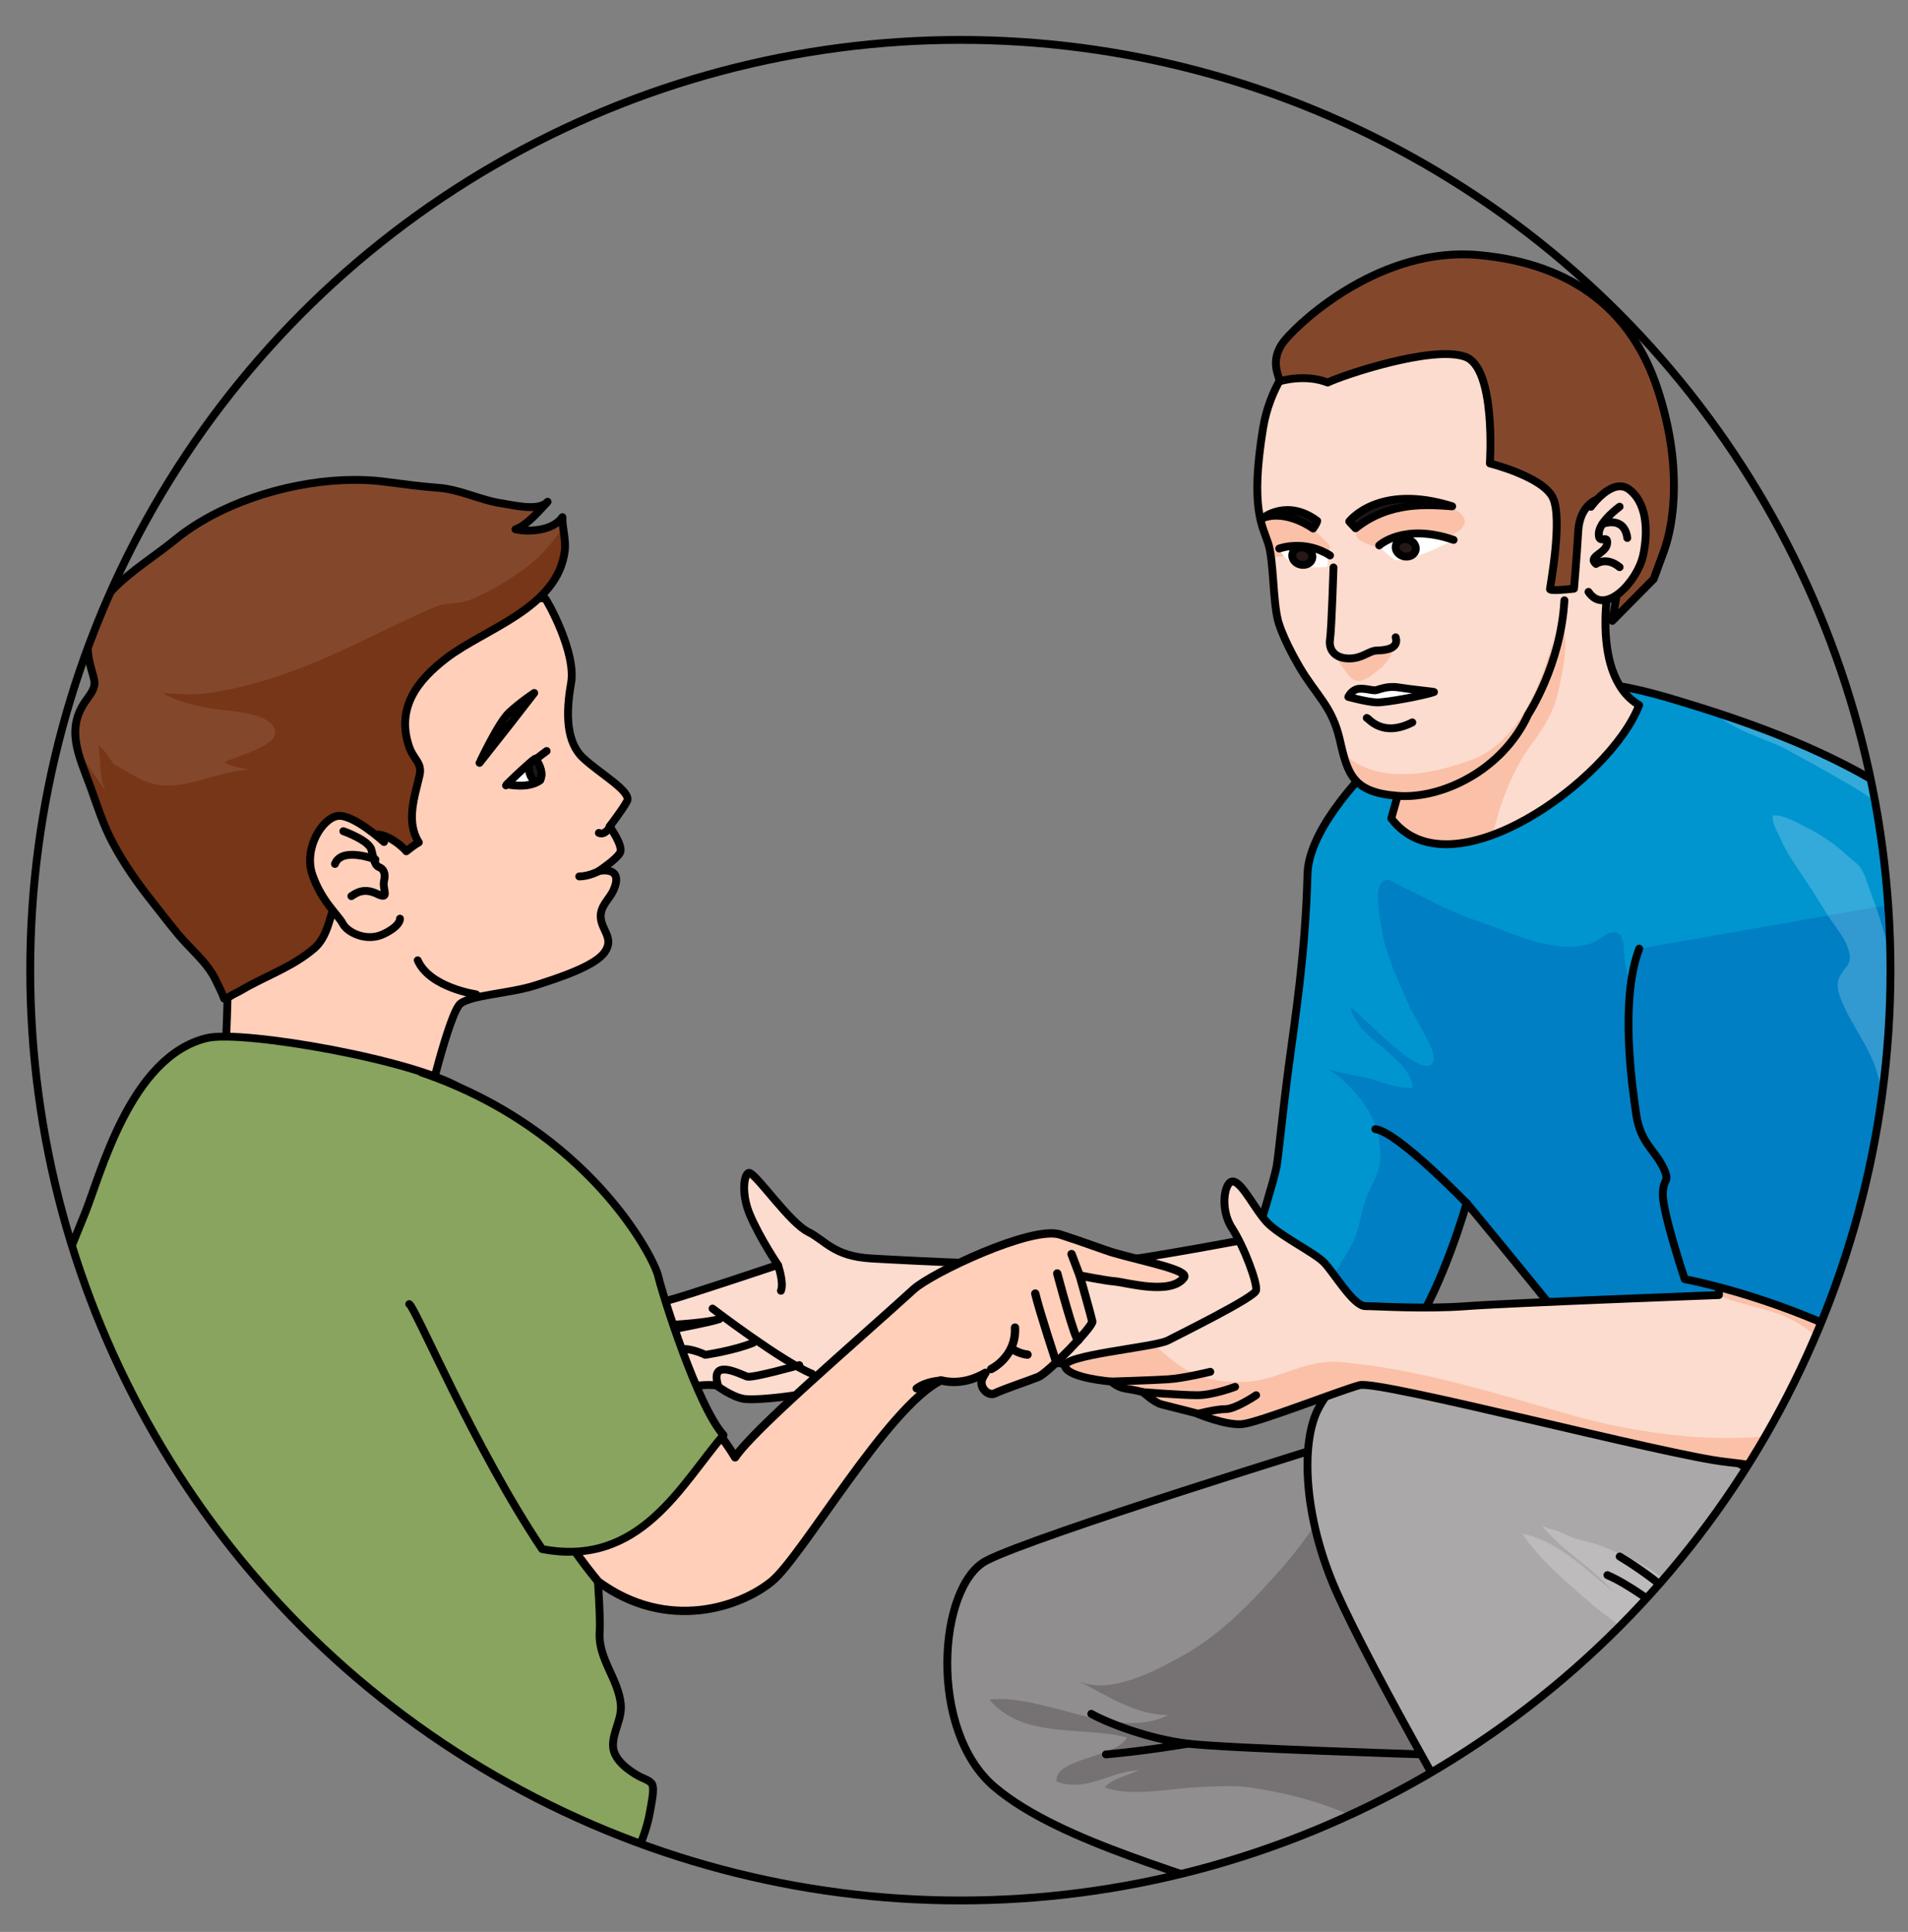 <?xml version="1.0" encoding="utf-8"?>
<!-- Generator: Adobe Illustrator 24.2.1, SVG Export Plug-In . SVG Version: 6.00 Build 0)  -->
<svg version="1.1" id="Layer_1" xmlns="http://www.w3.org/2000/svg" xmlns:xlink="http://www.w3.org/1999/xlink" x="0px" y="0px"
	 width="243px" height="246px" viewBox="0 0 243 246" enable-background="new 0 0 243 246" xml:space="preserve">
<rect x="0" y="0" width="243" height="246" fill="#808080" stroke="none"/>
<g>
	<g>
		<defs>
			<circle id="SVGID_1_" cx="122.31" cy="123.54" r="118.46"/>
		</defs>
		<clipPath id="SVGID_2_">
			<use xlink:href="#SVGID_1_"  overflow="visible"/>
		</clipPath>
		<g clip-path="url(#SVGID_2_)">
			<path fill="#FFCFBA" stroke="#000000" stroke-linecap="round" stroke-linejoin="round" stroke-miterlimit="10" d="M69.43,76.21
				c0.22,0.19,4,6.87,3.3,10.79c-0.7,3.93-0.6,7.53,1.55,9.53c2.15,2.01,6.25,4.29,5.57,5.51c-0.68,1.23-2.22,3.2-2.22,3.2
				s1.82,2.5,1.33,3.36c-0.5,0.87-2.69,2.31-2.69,2.31s3.24-0.72,1.88,2.4c-0.55,1.26-1.8,2.06-1.63,3.64
				c0.18,1.59,1.73,2.59,0.46,4.34c-1.27,1.75-5.86,3.25-8.92,4.22c-3.05,0.97-7.94,1.19-9.39,2.26
				c-1.45,1.07-4.47,13.96-4.47,13.96l-25.62-4.61c0,0,1.35-23.85-0.45-26.84c-1.8-3-6.15-10.81-5.99-13.67
				c0.15-2.85,1.86-9.28,3.78-11.63c1.92-2.35,11.2-11.65,12.12-11.37C38.97,73.92,69.43,76.21,69.43,76.21z"/>
			<path fill="#FFCFBA" stroke="#000000" stroke-linecap="round" stroke-linejoin="round" stroke-miterlimit="10" d="M76.28,110.92
				c0,0-1.25,0.68-2.51,0.68"/>
			<path fill="#83482C" d="M26.93,65.67c6.64-3.55,15.26-5.23,22.14-4.32c2.31,0.3,4.52,0.6,6.8,0.77c2.76,0.21,5.37,1.6,8.12,1.99
				c1.36,0.2,4.64,1.05,5.75-0.22c-0.98,1.05-2.56,2.97-4.09,3.51c1.84,0.4,4.8,0.15,5.98-1.55c-0.03,1.43,0.47,2.82,0.3,4.27
				c-0.88,7.31-10.14,9.91-15.06,13.67c-3.72,2.84-6.45,6.36-4.76,11.3c0.56,1.64,1.7,2.04,1.32,3.66
				c-0.66,2.81-1.74,5.91-0.09,8.52c-0.57,0.3-1.12,0.77-1.6,1.13c0.07-0.05-3.19-3.42-5.18-1.61c-1.81,1.64-1.12,4.62-2.77,6.45
				c-1.96,2.18-1.48,5.56-3.82,7.56c-2.43,2.07-5.37,3.2-8.16,4.68c-0.63,0.33-1.21,0.72-1.87,1.02c-0.41,0.19-0.97,0.63-1.39,0.67
				c-0.28-0.8-0.73-1.63-1.09-2.4c-0.87-1.81-2.38-3.19-3.73-4.63c-1.47-1.57-2.75-3.32-4.09-5c-2-2.5-3.86-5.12-5.35-7.96
				c-1.18-2.25-1.92-4.63-2.78-7.01c-1.44-3.94-3.27-7.37-0.43-11.15c1.52-2.03,0.9-2.18,0.35-4.61
				c-1.83-7.93,5.92-11.63,10.89-15.7C23.69,67.58,25.25,66.57,26.93,65.67z"/>
			<path fill="#773617" d="M66.48,72.65c-2.06,1.44-4.26,2.8-6.61,3.72c-0.99,0.39-1.78,0.41-2.8,0.5c-1.18,0.1-2.22,0.65-3.29,1.13
				c-4.95,2.21-9.73,4.78-14.77,6.78c-4.02,1.59-8.05,2.81-12.32,3.45c-2.06,0.31-3.96,0.15-6,0.01c1.67,1.03,4,1.56,5.91,1.95
				c1.8,0.37,8.11,0.3,8.44,3.03c0.22,1.82-5.21,3.17-6.43,3.81c0.64,0.64,2.36,0.78,3.3,0.98c-3.73,0.05-7.17,2.17-10.99,2
				c-2.71-0.12-4.24-1.62-6.46-2.7c-0.56-0.94-1.22-1.95-1.96-2.41c0.44,2.06,0,4.67,1.34,6.52c-1.09-1.91-2.58-3.72-3.85-5.63
				c0.38,1.42,0.99,2.86,1.55,4.39c0.87,2.38,1.6,4.76,2.78,7.01c1.49,2.84,3.35,5.46,5.35,7.96c1.34,1.68,2.62,3.43,4.09,5
				c1.35,1.44,2.87,2.82,3.73,4.63c0.36,0.76,0.81,1.6,1.09,2.4c0.42-0.04,0.97-0.49,1.39-0.67c0.65-0.3,1.24-0.68,1.87-1.02
				c2.78-1.48,5.73-2.61,8.16-4.68c2.34-2,1.86-5.38,3.82-7.56c1.65-1.84,0.95-4.81,2.77-6.45c2-1.81,5.25,1.56,5.18,1.61
				c0.48-0.37,1.02-0.83,1.6-1.13c-1.64-2.61-0.56-5.71,0.09-8.52c0.38-1.62-0.76-2.02-1.32-3.66c-1.69-4.95,1.04-8.46,4.76-11.3
				c4.92-3.76,14.18-6.36,15.06-13.67c0.12-1.02-0.09-2.01-0.21-3.01C70.29,69.23,68.59,71.18,66.48,72.65z M14.7,97.74
				c0.16,0.26,0.32,0.52,0.45,0.79C15.01,98.29,14.86,98.02,14.7,97.74z"/>
			<path fill="none" stroke="#000000" stroke-linecap="round" stroke-linejoin="round" stroke-miterlimit="10" d="M26.93,65.67
				c6.64-3.55,15.26-5.23,22.14-4.32c2.31,0.3,4.52,0.6,6.8,0.77c2.76,0.21,5.37,1.6,8.12,1.99c1.36,0.2,4.64,1.05,5.75-0.22
				c-0.98,1.05-2.56,2.97-4.09,3.51c1.84,0.4,4.8,0.15,5.98-1.55c-0.03,1.43,0.47,2.82,0.3,4.27c-0.88,7.31-10.14,9.91-15.06,13.67
				c-3.72,2.84-6.45,6.36-4.76,11.3c0.56,1.64,1.7,2.04,1.32,3.66c-0.66,2.81-1.74,5.91-0.09,8.52c-0.57,0.3-1.12,0.77-1.6,1.13
				c0.07-0.05-3.19-3.42-5.18-1.61c-1.81,1.64-1.12,4.62-2.77,6.45c-1.96,2.18-1.48,5.56-3.82,7.56c-2.43,2.07-5.37,3.2-8.16,4.68
				c-0.63,0.33-1.21,0.72-1.87,1.02c-0.41,0.19-0.97,0.63-1.39,0.67c-0.28-0.8-0.73-1.63-1.09-2.4c-0.87-1.81-2.38-3.19-3.73-4.63
				c-1.47-1.57-2.75-3.32-4.09-5c-2-2.5-3.86-5.12-5.35-7.96c-1.18-2.25-1.92-4.63-2.78-7.01c-1.44-3.94-3.27-7.37-0.43-11.15
				c1.52-2.03,0.9-2.18,0.35-4.61c-1.83-7.93,5.92-11.63,10.89-15.7C23.69,67.58,25.25,66.57,26.93,65.67z"/>
			<path fill="#60483B" stroke="#000000" stroke-linecap="round" stroke-linejoin="round" stroke-miterlimit="10" d="M61.07,97.14
				c-0.01,0.06,2.38-5.11,3.79-6.42c1.41-1.31,3.18-2.48,3.18-2.48s-2.23,2.89-2.9,3.74C64.48,92.82,61.07,97.14,61.07,97.14z"/>
			<path fill="#FFCFBA" stroke="#000000" stroke-linecap="round" stroke-linejoin="round" stroke-miterlimit="10" d="M64.44,100.01
				c0.04-0.12,3.56-3.25,5.18-4.38"/>
			<path fill="#FFFFFF" stroke="#000000" stroke-linecap="round" stroke-linejoin="round" stroke-miterlimit="10" d="M68.18,96.6
				c0,0,1.17,1.48,0.63,2.75c-1.52,1.15-4.25,0.52-4.25,0.52S66.84,97.58,68.18,96.6z"/>
			<path fill="#181818" stroke="#000000" stroke-linecap="round" stroke-linejoin="round" stroke-miterlimit="10" d="M68.02,96.72
				c-0.19,0.14-0.39,0.31-0.6,0.49c-0.09,0.29-0.1,0.67-0.01,1.07c0.17,0.78,0.64,1.33,1.05,1.24c0.3-0.07,0.48-0.45,0.5-0.95
				c-0.01-0.62-0.29-1.21-0.51-1.58C68.31,96.85,68.17,96.75,68.02,96.72z"/>
			<path fill="#FFCFBA" stroke="#000000" stroke-linecap="round" stroke-linejoin="round" stroke-miterlimit="10" d="M48.91,107.22
				c0,0-3.99-3.64-5.94-3.31c-1.95,0.32-4.36,4.16-3.16,7.55c1.2,3.39,3.29,5.07,3.84,6.15c0.54,1.08,2.99,2.39,5.21,1.32
				c2.21-1.06,2.08-1.95,2.08-1.95"/>
			<path fill="#FFCFBA" stroke="#000000" stroke-linecap="round" stroke-linejoin="round" stroke-miterlimit="10" d="M43.73,105.84
				c0,0,3.27,1.15,3.57,2.37c0.3,1.21,0.44,2,0.96,2.2c0.52,0.2,0.9,0.7,0.65,1.77c-0.24,1.07,0.8,2.45-0.87,1.65
				c-1.67-0.81-2.62-0.16-3.29,0.28"/>
			<path fill="#FFCFBA" stroke="#000000" stroke-linecap="round" stroke-linejoin="round" stroke-miterlimit="10" d="M47.81,109.44
				c0,0-4.3-1.66-5.15,0.57"/>
			<path fill="#FFCFBA" stroke="#000000" stroke-linecap="round" stroke-linejoin="round" stroke-miterlimit="10" d="M60.65,126.62
				c0,0-5.92-0.84-7.45-4.34"/>
			<path fill="#FFCFBA" stroke="#000000" stroke-linecap="round" stroke-linejoin="round" stroke-miterlimit="10" d="M77.83,105.06
				c0,0-0.67,1.39-1.56,1"/>
		</g>
		
			<path clip-path="url(#SVGID_2_)" fill="#88A45E" stroke="#000000" stroke-linecap="round" stroke-linejoin="round" stroke-miterlimit="10" d="
			M74.19,180.08c0,0,2.49,23.1,2.18,27.76c-0.22,3.33,2.36,5.92,2.69,9.13c0.2,1.94-1.09,3.61-0.98,5.45
			c0.1,1.66,1.96,3.04,3.38,3.8c0.42,0.22,1.38,0.52,1.6,0.99c0.32,0.69-0.14,2.63-0.25,3.32c-0.57,3.53-2.52,7.47-4.64,10.37
			c-0.81,1.12-1.75,2.63-2.83,3.53c-1.45,1.21-3.95,1.97-5.72,2.73c-5.01,2.15-10.27,3.79-15.68,4.91
			c-19.18,3.94-40.81-5.37-47.05-12.66c-1.27-7.06,0.43-6.77-0.41-12.05c-0.83-5.28-2.82-3.91-2.63-6.44
			c0.19-2.53,1.27-2.99,1.97-4.15c0.7-1.16,1.14-9.43,0.77-11.63c-0.37-2.2-1.76-28.75-2.02-31.58c-0.26-2.82,2.54-9.96,6.21-18.96
			c2.04-5,5.79-20.09,15.58-22.42c4.56-1.09,27.45,2.93,32.74,6.69c5.3,3.76,10.41,8.27,10.41,8.27L74.19,180.08z"/>
		<g clip-path="url(#SVGID_2_)">
			<path fill="#EFEFEF" d="M207.19,294.43l-6.78-1.05l-9.91-0.97l-0.9,3.06c0,0,2.39,1.98,8.05,3.82
				c5.66,1.84,14.31,1.81,23.92,1.22c9.61-0.6,32.77-4.51,32.77-4.51v-2.99L207.19,294.43z"/>
			<path fill="none" stroke="#000000" stroke-linecap="round" stroke-linejoin="round" stroke-miterlimit="10" d="M207.19,294.43
				l-6.78-1.05l-9.91-0.97l-0.9,3.06c0,0,2.39,1.98,8.05,3.82c5.66,1.84,14.31,1.81,23.92,1.22c9.61-0.6,32.77-4.51,32.77-4.51
				v-2.99L207.19,294.43z"/>
			<path fill="#EFEFEF" d="M240.92,259.57c-1.19,1.25-16.2,14.03-16.2,14.03l-28.2,13.43l-0.04,2.2c0,0,17.66,0.51,23.76-0.84
				c6.1-1.35,17.8-13.69,22.71-18.05c4.91-4.36,10-10.59,10-10.59l-1.87-1.87C251.09,257.88,242.11,258.32,240.92,259.57z"/>
			<path fill="none" stroke="#000000" stroke-linecap="round" stroke-linejoin="round" stroke-miterlimit="10" d="M240.92,259.57
				c-1.19,1.25-16.2,14.03-16.2,14.03l-28.2,13.43l-0.04,2.2c0,0,17.66,0.51,23.76-0.84c6.1-1.35,17.8-13.69,22.71-18.05
				c4.91-4.36,10-10.59,10-10.59l-1.87-1.87C251.09,257.88,242.11,258.32,240.92,259.57z"/>
			<path fill="#4B2A2A" d="M216.96,264.32c0,0-3.95,10.9-6.54,13.22c-2.59,2.31-11.7,4.4-12.54,5.25c-0.85,0.84-1.36,4.24-1.36,4.24
				s-1.17,1.43,9.75,1.36c10.92-0.08,21.77-8.47,23.97-11.86c2.2-3.39,20.85-18.64,20.85-18.64s-0.85-3.39-5.59-7.96
				c-4.75-4.58-9.78-5.87-9.78-5.87L216.96,264.32z"/>
			<path fill="none" stroke="#000000" stroke-linecap="round" stroke-linejoin="round" stroke-miterlimit="10" d="M216.96,264.32
				c0,0-3.95,10.9-6.54,13.22c-2.59,2.31-11.7,4.4-12.54,5.25c-0.85,0.84-1.36,4.24-1.36,4.24s-1.17,1.43,9.75,1.36
				c10.92-0.08,21.77-8.47,23.97-11.86c2.2-3.39,20.85-18.64,20.85-18.64s-0.85-3.39-5.59-7.96c-4.75-4.58-9.78-5.87-9.78-5.87
				L216.96,264.32z"/>
			<path fill="#918E8F" d="M224.7,208.62l14.15,21.63l-19.23-0.8l1.34,17.62l-12.06,23.25c0,0-13.85-6.43-19.72-8.9
				c-5.87-2.47-19.49-15.16-28.04-18.89c-8.55-3.74-25.91-7.75-34.45-14.96c-8.55-7.21-7.21-25.64-1.07-28.84
				c6.14-3.21,45.4-15.3,45.4-15.3L224.7,208.62z"/>
			<path fill="#767273" d="M207.9,256.83c0.01,1.67-0.28,6.51-3.25,5.98c-0.75-0.13-1.47-1.41-1.93-1.94
				c-7.19-8.21-14.84-15.96-22.3-23.93c-5.26-5.62-13.7-8.21-21.1-9.31c-2.3-0.34-4.63-0.15-6.93-0.04c-3.41,0.16-8.52,1.26-11.7,0
				c1.03-1.13,2.88-1.49,4.34-2.17c-3.6,0.12-6.71,2.86-10.46,1.44c-0.42-2.97,7.55-3.01,8.97-5.61
				c-5.61-1.51-13.22,0.28-17.55-4.84c6.9-0.79,16.3,5.36,22.77,1.97c-4.15,0.06-8.04-2.65-11.64-4.44c4,2.11,10.2-1.26,13.66-3.2
				c4.96-2.78,8.92-7.04,12.65-11.27c1.53-1.74,7.13-8.73,5.92-10.53"/>
			<path fill="none" stroke="#000000" stroke-linecap="round" stroke-linejoin="round" stroke-miterlimit="10" d="M224.7,208.62
				l14.15,21.63l-19.23-0.8l1.34,17.62l-12.06,23.25c0,0-13.85-6.43-19.72-8.9c-5.87-2.47-19.49-15.16-28.04-18.89
				c-8.55-3.74-25.91-7.75-34.45-14.96c-8.55-7.21-7.21-25.64-1.07-28.84c6.14-3.21,45.4-15.3,45.4-15.3L224.7,208.62z"/>
			<path fill="none" stroke="#000000" stroke-linecap="round" stroke-linejoin="round" stroke-miterlimit="10" d="M138.98,218.23
				c1.87,1.07,7.21,3.2,12.29,3.8s29.72,1.36,29.72,1.36"/>
			<path fill="none" stroke="#000000" stroke-linecap="round" stroke-linejoin="round" stroke-miterlimit="10" d="M140.85,223.4
				c5.07-0.44,10.41-1.36,10.41-1.36"/>
			<path fill="#FCDCCE" d="M179.76,163.86c0,0-5.59,6.9-6.16,7.18c-0.57,0.28-16.15,4.2-23.66,3.75s-27.63-2.34-28.05-2.25
				c-0.43,0.09-6.23,1.19-12.18,3.17c-5.95,1.99-13.46,2.69-15.02,2.41c-1.56-0.28-3.4-1.69-3.4-1.69s-0.71-0.15-2.27-0.01
				c-1.56,0.14-3.83-3.12-3.83-3.12s-1.98,0-3.4,0s-1.7-0.71-2.69-1.84c-0.99-1.13,9.83-2.59,12.52-3.49
				c-2.97,0.8-13.37,1.22-13.8,0.46c-0.43-0.76,4.82-2.22,7.08-2.79c2.27-0.57,14.17-4.57,14.17-4.57s-2.27-3.37-3.54-6.34
				c-1.28-2.97-0.71-5.67,0-5.35c0.71,0.32,5.1,6.34,7.37,7.47c2.27,1.13,3.26,3.12,8.08,3.4c4.82,0.28,23.94,1.28,29.87,0.57
				c5.92-0.71,19.13-3.23,19.13-3.23L179.76,163.86z"/>
			<path fill="none" stroke="#000000" stroke-linecap="round" stroke-linejoin="round" stroke-miterlimit="10" d="M179.76,163.86
				c0,0-5.59,6.9-6.16,7.18c-0.57,0.28-16.15,4.2-23.66,3.75s-27.63-2.34-28.05-2.25c-0.43,0.09-6.23,1.19-12.18,3.17
				c-5.95,1.99-13.46,2.69-15.02,2.41c-1.56-0.28-3.4-1.69-3.4-1.69s-0.71-0.15-2.27-0.01c-1.56,0.14-3.83-3.12-3.83-3.12
				s-1.98,0-3.4,0s-1.7-0.71-2.69-1.84c-0.99-1.13,9.83-2.59,12.52-3.49c-2.97,0.8-13.37,1.22-13.8,0.46
				c-0.43-0.76,4.82-2.22,7.08-2.79c2.27-0.57,14.17-4.57,14.17-4.57s-2.27-3.37-3.54-6.34c-1.28-2.97-0.69-5.7,0-5.35
				c1.16,0.61,5.1,6.34,7.37,7.47c2.27,1.13,3.26,3.12,8.08,3.4c4.82,0.28,23.94,1.28,29.87,0.57c5.92-0.71,19.13-3.23,19.13-3.23
				L179.76,163.86z"/>
			<path fill="#4B2A2A" d="M233.95,274.83c-0.3,0-13.78,0.37-13.78,0.37s-5.07,5.44-9.31,7.68c-4.25,2.24-14.68,5.52-17.36,6.03
				c-2.68,0.52-2.38,1.94-2.98,3.95c0.75,1.27,3.95,2.01,10.88,4.17c6.93,2.16,22.58,0.37,34.13-1.04
				c11.55-1.41,18.83-2.99,18.83-2.99s1.34-5.34,0-9.08c-1.34-3.74-6.14-9.61-6.14-9.61S234.24,274.83,233.95,274.83z"/>
			<path fill="none" stroke="#000000" stroke-linecap="round" stroke-linejoin="round" stroke-miterlimit="10" d="M233.95,274.83
				c-0.3,0-13.78,0.37-13.78,0.37s-5.07,5.44-9.31,7.68c-4.25,2.24-14.68,5.52-17.36,6.03c-2.68,0.52-2.38,1.94-2.98,3.95
				c0.75,1.27,3.95,2.01,10.88,4.17c6.93,2.16,22.58,0.37,34.13-1.04c11.55-1.41,18.83-2.99,18.83-2.99s1.34-5.34,0-9.08
				c-1.34-3.74-6.14-9.61-6.14-9.61S234.24,274.83,233.95,274.83z"/>
			<path fill="#AAA8A9" d="M286.13,202.21c0,0,3.2,7.21,0,18.43c-3.2,11.21-16.29,20.03-26.44,20.03
				c-10.15,0-20.56-5.61-32.05-12.02c2.67,4.54,9.61,17.89,12.29,24.61c2.67,6.72,7.07,12.71,10.27,23.66
				c-5.07,2.14-12.39,3.37-19.07,4.92c-6.4,1.49-18.35,0-18.35,0c-2.14-6.68-10.24-21.95-17.45-33.7
				c-7.21-11.75-20.83-35.78-25.1-45.4c-4.27-9.61-4.54-18.96-2.4-23.23c2.14-4.27,6.68-7.21,12.82-6.94
				c6.14,0.27,56.35,13.88,56.35,13.88L286.13,202.21z"/>
			<path fill="#BDBBBC" d="M193.88,195.32c2.25,3.37,5.96,6.47,9.1,9.16c1.94,1.67,9.45,6.52,9.54,9.51c0.08,2.81-3,0.56-3.96,2.75
				c-0.98,2.24,3,6.47,4.08,8.03c5.99,8.68,12.45,16.81,17.64,26.01c2.97,5.28,5.44,10.81,7.13,16.63
				c1.04,3.56,2.76,8.72,3.45,12.27c3.45-0.8,6.7-1.66,9.34-2.77c-1.98-6.77-4.42-11.64-6.62-15.96c-0.2-0.4-0.41-0.79-0.61-1.2
				c-1.13-2.22-2.18-4.32-3.05-6.5c-2.76-6.94-6.3-13.62-9.83-20.19c-0.6-1.11-1.14-2.44-2-3.33c-1-1.04-1.28-2.39-1.98-3.64
				c-0.51-0.91-1.05-1.82-1.59-2.7c-1.05-1.71-1.83-3.47-2.58-5.33c-0.67-1.66-1.56-3.14-2.32-4.75c-0.8-1.69-1.63-3.41-2.66-4.97
				c-1.57-2.35-2.86-5.13-4.94-7.09c-2.22-2.1-5.16-3.15-7.92-4.33c-1.12-0.48-2.19-0.65-3.34-0.97c-0.76-0.22-1.46-0.61-2.18-0.92
				c-0.46-0.2-1.98-0.49-2.27-0.87c2.4,3.18,6.44,5.34,9.08,8.46C202.18,200.01,198.09,196.01,193.88,195.32z"/>
			<path fill="#918E8F" d="M218.46,211.68c2.98,5.05,5.17,10.65,8.29,15.67c1.78,2.86,3.21,5.94,4.98,8.8
				c-1.65-3.15-3.14-5.88-4.09-7.5c11.48,6.41,21.9,12.02,32.05,12.02c10.15,0,23.23-8.82,26.44-20.03c3.2-11.22,0-18.43,0-18.43
				l-7.7-2.47c-1.79,0.39-3.58,0.94-5.41,1.49l-13.05,3.86c5.77,3.08,10.07,7.11,11.86,13.41c1.2,4.24-0.33,10.78-4.44,13.22
				c-5.39,3.21-15.77,1.29-21.35-0.51c-5.65-1.82-10.24-5.64-14.67-9.45c-2.21-1.9-4.66-3.67-6.76-5.68
				C222.94,214.49,221.21,211.57,218.46,211.68z"/>
			<path fill="none" stroke="#000000" stroke-linecap="round" stroke-linejoin="round" stroke-miterlimit="10" d="M286.13,202.21
				c0,0,3.2,7.21,0,18.43c-3.2,11.21-16.29,20.03-26.44,20.03c-10.15,0-20.56-5.61-32.05-12.02c2.67,4.54,9.61,17.89,12.29,24.61
				c2.67,6.72,7.07,12.71,10.27,23.66c-5.07,2.14-12.37,3.44-19.07,4.92c-7.33,1.62-18.35,0-18.35,0
				c-2.14-6.68-10.24-21.95-17.45-33.7c-7.21-11.75-20.83-35.78-25.1-45.4c-4.27-9.61-4.54-18.96-2.4-23.23
				c2.14-4.27,6.68-7.21,12.82-6.94c6.14,0.27,56.35,13.88,56.35,13.88L286.13,202.21z"/>
			<path fill="none" stroke="#000000" stroke-linecap="round" stroke-linejoin="round" stroke-miterlimit="10" d="M206.28,198.2
				c2.67,1.6,9.65,6.3,11.22,10.68c1.57,4.39,10.15,19.76,10.15,19.76"/>
			<path id="changecolor_17_" fill="#0095CF" d="M265.14,209.16c-10.15-3.12-20.3-5.99-29.94-13.54
				c-9.63-7.55-26.37-16.6-26.37-16.6s-2.44-0.63-4.34-3.7c-1.9-3.08-17.7-22.13-17.7-22.13s-2.86,10.25-7.03,16.49
				c-6.25-1.04-19.77-12.07-19.77-12.07s2.33-7.55,2.59-9.04c0.26-1.49,0.73-6.57,1.55-12.79c0.82-6.23,2.13-14.31,2.39-24.46
				c0.26-10.15,21.2-25.33,21.98-25.44c1.52-0.22,3.3,0.11,4.82,0.21c3.41,0.22,6.81,0.51,10.21,0.88c3.28,0.36,6.49,1.14,9.64,2.09
				c9.2,2.74,18.37,6.01,26.61,11.02c5.03,3.05,9.16,7.17,13.17,11.43c6.44,6.83,11.64,13.93,15.87,22.31
				c1.54,3.04,3.2,6.01,4.65,9.1c2.18,4.64,4.38,9.27,6.5,13.94c1.3,2.86,4.94,21.35,5.73,24.21c0.78,2.86,2.6,4.69,3.38,9.89
				c0.78,5.2,0,20.57,0,20.57S275.29,212.28,265.14,209.16z"/>
			<path opacity="0.2" fill="#FFFFFF" enable-background="new    " d="M227.62,95.48c2.63,1.44,5.24,2.87,7.83,4.38
				c4.14,2.43,8.12,5.64,11.43,9.24c7,7.64,10.85,17.98,13.63,27.78c1.81,6.37,2.92,12.86,3.59,19.41c0.19,1.9,0.25,4.45,1.99,5.1
				c1.4,0.52,3.57-0.34,5.08-0.2c-0.14,1.39-1.83,3.04-1.69,4.41c0.2,1.91,0.9,0.99,2.46,1.68c2.56,1.14,2.12,2.27,0.92,4.57
				c-1.18,2.24-3.16,4.44-5.3,5.86c-1.75,1.15-6.63,0.98-7.03,2.87c5.11,0.25,9.22-1.15,14.15-1.84c2.42-0.34,2.44-0.19,3.51,2.12
				c1.5,3.23,2.99,6.52,4.67,9.67c1.01,1.9,2.51,3.52,1.78,5.84c-0.73,2.32-3.23,2.79-5.18,3.96c-1.15,0.69-1.91,0.22-1.88,1.64
				c0.02,1.04,1.7,2.33,2.36,2.96c1.44,1.37,4.71,2.89,4.11,5.31c-0.7,0.21-1.26,0.71-1.36,1.33c3.78,0.09,6.39-0.06,6.39-0.06
				s0.78-15.36,0-20.57c-0.78-5.21-2.6-7.03-3.38-9.89s-4.43-21.34-5.73-24.21c-2.12-4.67-4.32-9.3-6.5-13.94
				c-1.45-3.09-3.11-6.06-4.65-9.1c-4.23-8.38-9.44-15.48-15.87-22.31c-4.01-4.26-8.15-8.37-13.17-11.43
				c-6.7-4.07-14.01-6.98-21.46-9.41C220.5,92.99,225.11,94.11,227.62,95.48z"/>
			<path fill="#007FC5" d="M168.86,164.17c3.84,2.58,8.1,5.05,10.89,5.51c4.16-6.25,7.03-16.49,7.03-16.49s15.8,19.05,17.7,22.13
				c1.9,3.08,4.34,3.7,4.34,3.7s5.84,3.16,12.61,7.3c0.8,0.19,1.56,0.62,2.31,0.98c0.82,0.39,1.66,0.75,2.5,1.1l-3.44-1.23
				c3,1.86,6.1,3.88,8.92,5.88c1.3-0.69,3.61-0.94,4.39-1.08c0.17,0.06,0.34,0.11,0.51,0.17c10.24,3.48,21.02,5.02,31.71,6.36
				c1.21,0.15,3.5,0.93,3.12-1c-0.28-1.4-4.32-3.31-5.35-4.02c-2.65-1.84-5.43-3.46-7.97-5.46c-1.11-0.87-3.99-2.35-4.64-3.63
				c-1.11-2.22,4.13-3.03,5.7-4.01c0.67-0.42,2.79-1.73,2.6-2.82c-0.21-1.2-2.01-1.09-3.08-1.17c-1.95-0.14-4.97,0.1-5.07-2.54
				c-0.08-1.98,2.3-3.71,3.29-5.38c-1.84-0.14-3.08,0.35-3.85-1.57c-1.44-3.59-0.11-9.1-0.12-12.83c-0.01-4.91-0.1-9.56-1.42-14.31
				c-0.6-2.16-0.75-5.66-2.26-7.43c-0.68,1.59-0.41,3.6-0.98,5.32c-0.56,1.7-1.69,3.55-3.31,4.46c-1.33,0.75-2.84,1.38-4.18,2.12
				c-3.38,1.87-8.14,0.68-11.6-0.39c-5.28-1.64-10.87-4.73-15.21-8.09c-1.67-1.29-3.48-2.14-4.78-3.89
				c-1.34-1.81-1.08-2.86-1.36-4.92c-0.23-1.66-0.81-3.28-0.96-4.95c-0.17-1.77,0.02-3.59-1.8-3.23c-0.69,0.14-1.47,0.98-2.16,1.25
				c-1.22,0.49-2.55,0.62-3.86,0.52c-4.01-0.3-7.79-2.22-11.56-3.49c-3.23-1.09-6.13-2.83-9.18-4.23c-0.82-0.38-1.6-1.26-2.4-0.42
				c-0.98,1.03-0.07,5.43,0.14,6.53c0.6,3.24,2.14,6.17,3.4,9.18c0.53,1.28,3.5,5.66,3.1,6.96c-1,3.23-9.26-6.07-10.57-6.76
				c0.83,4.07,7.44,6.1,7.92,10.18c-1.97,0.26-3.85-0.77-5.74-1.2c-1.69-0.38-3.49-0.65-5.09-1.18c2.31,1.46,4.86,4.15,5.87,6.72
				c0.53,1.34,0.77,2.51,0.82,4.01c0.07,2.02-0.59,3.06-1.43,4.86c-0.97,2.05-1.06,4.33-1.98,6.36
				C171.38,160.17,169.83,162.04,168.86,164.17z"/>
			<path fill="none" stroke="#000000" stroke-linecap="round" stroke-linejoin="round" stroke-miterlimit="10" d="M265.14,209.16
				c-10.15-3.12-20.3-5.99-29.94-13.54c-9.63-7.55-26.37-16.6-26.37-16.6s-2.44-0.63-4.34-3.7c-1.9-3.08-17.7-22.13-17.7-22.13
				s-2.86,10.25-7.03,16.49c-6.25-1.04-19.77-12.07-19.77-12.07s2.33-7.55,2.59-9.04c0.26-1.49,0.73-6.57,1.55-12.79
				c0.82-6.23,2.13-14.31,2.39-24.46c0.26-10.15,21.2-25.33,21.98-25.44c1.52-0.22,3.3,0.11,4.82,0.21
				c3.41,0.22,6.81,0.51,10.21,0.88c3.28,0.36,6.49,1.14,9.64,2.09c9.2,2.74,18.37,6.01,26.61,11.02
				c5.03,3.05,9.16,7.17,13.17,11.43c6.44,6.83,11.64,13.93,15.87,22.31c1.54,3.04,3.2,6.01,4.65,9.1c2.18,4.64,4.38,9.27,6.5,13.94
				c1.3,2.86,4.94,21.35,5.73,24.21c0.78,2.86,2.6,4.69,3.38,9.89c0.78,5.2,0,20.57,0,20.57S275.29,212.28,265.14,209.16z"/>
			<path fill="none" stroke="#000000" stroke-linecap="round" stroke-linejoin="round" stroke-miterlimit="10" d="M175.16,143.78
				c2.79,0.29,11.62,9.42,11.62,9.42"/>
			<path fill="#FCDCCE" d="M242.49,165.95l0.82,7.19c0,0-0.08,5.54-2.22,11.01c-2.14,5.47-13.91,2.81-21.31,2
				c-7.4-0.81-44.1-10.43-46.61-9.77c-2.52,0.67-12.79,4.73-14.94,4.96c-2.15,0.22-5.93-1.4-5.93-1.4s-3.48-0.89-4.37-1.11
				c-0.89-0.22-2.37-1.56-2.37-1.56s-1.04-0.29-2.15-0.44s-1.88-0.91-1.88-0.91s-5.37-0.42-5.89-1.9
				c-0.52-1.48,11.39-2.44,13.1-3.33c1.7-0.89,11.02-5.47,11.23-6.36c0.21-0.89-1.47-5.48-3.09-7.99c-1.63-2.52-0.88-6.27,0.3-5.87
				c1.18,0.4,2.59,3.43,4.14,5.13c1.55,1.7,5.99,3.85,7.27,5.12c1.27,1.27,3.76,5.61,5.31,5.6c1.55-0.01,7.41,0.41,12.88,0
				c5.47-0.41,32.14-1.41,32.14-1.41v-4.69C228.49,159.59,242.49,165.95,242.49,165.95z"/>
			<path fill="#FAC1A8" d="M141.64,175.89c0,0,0.77,0.76,1.88,0.91c1.11,0.15,2.15,0.44,2.15,0.44s1.48,1.34,2.37,1.56
				c0.89,0.22,4.37,1.11,4.37,1.11s3.78,1.63,5.93,1.4c2.15-0.22,12.42-4.29,14.94-4.96c2.52-0.67,39.21,8.95,46.61,9.77
				c7.4,0.81,19.16,3.48,21.31-2c2.15-5.47,2.22-11.01,2.22-11.01l-0.82-7.19c0,0-14-6.37-23.57-5.73v4.69c0,0-0.1,0-0.3,0.01
				c2.82,1.3,6.32,1.61,9.21,3.03c2.77,1.37,5.41,3.83,7.08,6.47c2.72,4.28-0.19,6.6-4.41,7.59c-9.76,2.29-21.5,0.81-31.06-1.95
				c-9.71-2.81-18.64-5.63-28.64-6.58c-4.7-0.45-7.84,2.23-12.17,2.5c-2.21,0.14-4.74-0.15-6.75-1.06
				c-1.89-0.85-3.46-2.32-5.08-3.72c-3.87,0.75-11.56,1.61-11.14,2.81C136.27,175.47,141.64,175.89,141.64,175.89z"/>
			<path fill="none" stroke="#000000" stroke-linecap="round" stroke-linejoin="round" stroke-miterlimit="10" d="M242.49,165.95
				l0.82,7.19c0,0-0.08,5.54-2.22,11.01c-2.14,5.47-13.91,2.81-21.31,2c-7.4-0.81-44.1-10.43-46.61-9.77
				c-2.52,0.67-12.79,4.73-14.94,4.96c-2.15,0.22-5.93-1.4-5.93-1.4s-3.48-0.89-4.37-1.11c-0.89-0.22-2.37-1.56-2.37-1.56
				s-1.04-0.29-2.15-0.44s-1.88-0.91-1.88-0.91s-5.37-0.42-5.89-1.9c-0.52-1.48,11.39-2.44,13.1-3.33
				c1.7-0.89,11.02-5.47,11.23-6.36c0.21-0.89-1.47-5.48-3.09-7.99c-1.63-2.52-0.88-6.27,0.3-5.87c1.18,0.4,2.59,3.43,4.14,5.13
				c1.55,1.7,5.99,3.85,7.27,5.12c1.27,1.27,3.76,5.61,5.31,5.6c1.55-0.01,7.41,0.41,12.88,0c5.47-0.41,32.14-1.41,32.14-1.41v-4.69
				C228.49,159.59,242.49,165.95,242.49,165.95z"/>
			<g>
				<path fill="#FCDCCE" d="M184.21,79.08c-0.03,0.33-1.23,5.86-1.23,5.86s-4.07,12.97-5.79,19.27c7.45,9.92,27.89-4.83,31.57-14.42
					c-6.91-4.09-3.52-16.72-3.52-16.97C205.25,72.82,184.24,78.74,184.21,79.08z"/>
				<path fill="#FAC1A8" d="M182.98,84.94c0,0-4.07,12.97-5.79,19.27c2.91,3.87,7.8,3.98,12.91,2.1c1-4.21,2.52-8.31,5.14-11.8
					c1.35-1.79,2.6-3.86,3.12-6.06c0.61-2.53,1.25-5.53,0.9-8.15c-0.44-3.26-4.95-3.12-7.37-3.14c-1.1-0.01-7.59,0.92-7.69,1.92
					C184.17,79.42,182.98,84.94,182.98,84.94z"/>
				<path fill="none" stroke="#000000" stroke-linecap="round" stroke-linejoin="round" stroke-miterlimit="10" d="M184.21,79.08
					c-0.03,0.33-1.23,5.86-1.23,5.86s-4.07,12.97-5.79,19.27c7.45,9.92,27.89-4.83,31.57-14.42c-6.91-4.09-3.37-18.34-3.52-16.97
					C205.25,72.82,184.24,78.74,184.21,79.08z"/>
			</g>
			<path fill="#FCDCCE" d="M206.13,73.84c5.46-5.24,5.64-22.09-3.45-32.34c-9.08-10.25-27.93-3.79-27.93-3.79
				c-2.86,1.58-12.24,6.66-13.9,16.87c-1.66,10.22-0.04,12.4,0.67,14.62c0.71,2.21,0.57,7.19,1.25,9.85c0,0,0.51,2.07,2.69,5.81
				c2.18,3.74,4.19,5.01,5.19,9.4c0.99,4.39,1.71,6.65,7.35,7.08c5.64,0.44,13.38-3.28,16.63-10.38c0,0,4.15-6.28,4.61-14.52"/>
			<path fill="#FAC1A8" d="M160.48,65.93c0.31,1.45,0.75,2.37,1.04,3.27c0.15,0.46,0.26,1.06,0.34,1.71
				c1.55-0.04,3.66-0.13,4.28-0.05c0.99,0.13,4.24-0.33,2.93-1.69c-0.94-0.98-3.04-3.48-6.16-3.5
				C161.96,65.67,161.15,65.77,160.48,65.93z"/>
			<path fill="#FAC1A8" d="M178.4,70.12c-1.34,0.21-4.52-0.77-5.35-1.43c-0.82-0.65-0.31-2.38,2.59-3.74
				c2.9-1.36,8.89-0.51,8.89-0.51C191.08,67.62,179.75,69.91,178.4,70.12z"/>
			<path fill="#FAC1A8" d="M175.4,82.84c-0.77,0.13-0.63,0.21-2.07,0.74s-3.76-0.85-3.76-0.85s1.79,3.17,2.76,3.78
				c0.96,0.61,2.14-0.3,3.53-1.44s1.96-3.37,1.96-3.37C177.65,82.44,176.18,82.71,175.4,82.84z"/>
			<g>
				<path fill="#FAC1A8" d="M198.28,79.06l-0.27,1.39C198.2,79.59,198.28,79.06,198.28,79.06z"/>
				<path fill="#FAC1A8" d="M194.63,90.97c0,0,1.03-1.57,2.13-4.16l1.26-6.36c-0.82,3.72-3.66,13.81-10.67,16.34
					c-7.36,2.65-12.75,2.36-16.27-0.84c0.88,3.29,2.07,5.02,6.94,5.4C183.64,101.79,191.38,98.07,194.63,90.97z"/>
			</g>
			<path fill="#FFFFFF" d="M162.92,69.85c1.13,3.07,6.13,2.31,6.13,2.31c0.08-0.55,0.01-1.63,0.01-1.63S165.55,68.85,162.92,69.85z"
				/>
			<path fill="none" stroke="#000000" stroke-linecap="round" stroke-linejoin="round" stroke-miterlimit="10" d="M206.13,73.84
				c5.46-5.24,5.64-22.09-3.45-32.34c-9.08-10.25-27.93-3.79-27.93-3.79c-2.86,1.58-12.24,6.66-13.9,16.87
				c-1.66,10.22-0.04,12.4,0.67,14.62c0.71,2.21,0.57,7.19,1.25,9.85c0,0,0.51,2.07,2.69,5.81c2.18,3.74,4.19,5.01,5.19,9.4
				c0.99,4.39,1.71,6.65,7.35,7.08c5.64,0.44,13.38-3.28,16.63-10.38c0,0,4.15-6.28,4.61-14.52"/>
			<path fill="#181818" stroke="#000000" stroke-linecap="round" stroke-linejoin="round" stroke-miterlimit="10" d="M172.64,67.27
				c4.4-3.5,9.27-3,12.31-2.8c-9.4-2.97-13.11,1.93-13.11,1.93S172.09,66.7,172.64,67.27z"/>
			<path fill="#181818" stroke="#000000" stroke-linecap="round" stroke-linejoin="round" stroke-miterlimit="10" d="M167.24,67.3
				c0,0,0.44-0.6,0.52-0.97c-3.84-2.87-6.9-0.38-6.9-0.38C163.91,64.84,167.24,67.3,167.24,67.3z"/>
			<path fill="#FFFFFF" d="M177.67,71.32c2.43,0.18,7.45-2.56,7.45-2.56c-6.36-2.2-9.48,0.7-9.48,0.7S176.22,70.33,177.67,71.32z"/>
			<path fill="none" stroke="#000000" stroke-linecap="round" stroke-linejoin="round" stroke-miterlimit="10" d="M175.65,69.45
				c0,0,3.12-2.9,9.48-0.7"/>
			<path fill="none" stroke="#000000" stroke-linecap="round" stroke-linejoin="round" stroke-miterlimit="10" d="M169.39,70.73
				c-3.25-2.08-6.47-0.88-6.47-0.88"/>
			<path fill="none" stroke="#000000" stroke-linecap="round" stroke-linejoin="round" stroke-miterlimit="10" d="M177.75,81.15
				c0.45,1.45-1.28,1.66-2.35,1.68c-1.07,0.02-1.83,1.01-3.55,1.02c-1.72,0.01-2.67-1-2.46-2.44c0.21-1.45,0.44-9.15,0.44-9.15"/>
			<path fill="none" stroke="#000000" stroke-linecap="round" stroke-linejoin="round" stroke-miterlimit="10" d="M179.87,91.99
				c-3.86,1.96-5.55-0.53-5.8-0.57"/>
			<path fill="#271818" d="M179.13,68.66c-0.71-0.1-1.32,0.32-1.38,0.93c-0.05,0.61,0.47,1.18,1.18,1.28
				c0.7,0.09,1.32-0.32,1.38-0.93C180.36,69.32,179.83,68.75,179.13,68.66z"/>
			<path fill="#271818" d="M165.96,69.72c-0.71-0.1-1.32,0.32-1.38,0.93c-0.05,0.61,0.48,1.18,1.18,1.27
				c0.71,0.1,1.32-0.32,1.38-0.93C167.2,70.39,166.67,69.82,165.96,69.72z"/>
			<path fill="none" stroke="#000000" stroke-linecap="round" stroke-linejoin="round" stroke-miterlimit="10" d="M179.13,68.66
				c-0.71-0.1-1.32,0.32-1.38,0.93c-0.05,0.61,0.47,1.18,1.18,1.28c0.7,0.09,1.32-0.32,1.38-0.93
				C180.36,69.32,179.83,68.75,179.13,68.66z"/>
			<path fill="none" stroke="#000000" stroke-linecap="round" stroke-linejoin="round" stroke-miterlimit="10" d="M165.96,69.72
				c-0.71-0.1-1.32,0.32-1.38,0.93c-0.05,0.61,0.48,1.18,1.18,1.27c0.71,0.1,1.32-0.32,1.38-0.93
				C167.2,70.39,166.67,69.82,165.96,69.72z"/>
			<path fill="#83482C" d="M169.09,48.71c1.94-0.94,14.93-5.15,18.06-3c3,2.05,2.6,13.29,2.6,13.29s6.73,1.68,8.02,4.37
				c1.29,2.69-0.35,11.31-0.37,11.63c-0.03,0.32,3.06-0.05,3.06-0.05s0.35-3.96,0.54-7.3c0.18-3.33,2.38-4.05,2.38-4.05l2.65,11.37
				l-0.69,4.08l5.27-5.33c0,0,0,0,1.3-3.54c1.29-3.54,2.39-10.93-0.8-20.64c-3.19-9.72-10.49-15.95-22.78-17.07
				c-12.29-1.12-22.49,8.19-24.69,10.84c-2.2,2.65-0.51,4.86-0.71,5.24C162.93,48.57,166.13,47.54,169.09,48.71z"/>
			<path fill="none" stroke="#000000" stroke-linecap="round" stroke-linejoin="round" stroke-miterlimit="10" d="M169.09,48.71
				c1.94-0.94,13.34-4.78,17.52-3.28c3.96,1.41,3.14,13.58,3.14,13.58s6.73,1.68,8.02,4.37c1.29,2.69-0.35,11.31-0.37,11.63
				c-0.03,0.32,3.06-0.05,3.06-0.05s0.35-3.96,0.54-7.3c0.18-3.33,2.38-4.05,2.38-4.05l2.65,11.37l-0.69,4.08l5.27-5.33
				c0,0,0,0,1.3-3.54c1.29-3.54,2.39-10.93-0.8-20.64c-3.19-9.72-10.49-15.95-22.78-17.07c-12.29-1.12-22.49,8.19-24.69,10.84
				c-2.2,2.65-0.51,4.86-0.71,5.24C162.93,48.57,166.13,47.54,169.09,48.71z"/>
			<path fill="#FCDCCE" d="M202.31,75.37c2.1,3.15,6.26-1.36,6.97-4.7c0.7-3.34,0.35-6.75-1.8-8.35c-2.15-1.6-4.86,2.21-4.86,2.21"
				/>
			<path fill="none" stroke="#000000" stroke-linecap="round" stroke-linejoin="round" stroke-miterlimit="10" d="M202.31,75.37
				c2.1,3.15,6.26-1.36,6.97-4.7c0.7-3.34,0.35-6.75-1.8-8.35c-2.15-1.6-4.86,2.21-4.86,2.21"/>
			<path fill="none" stroke="#000000" stroke-linecap="round" stroke-linejoin="round" stroke-miterlimit="10" d="M206.27,72.22
				c-1.68-1.39-3-0.41-3-0.41c-1.14-0.97,1.26-1.3,1.41-2.59c0.14-1.29-1.11,0.26-1.06-1.29c0.06-1.55,2.65-3.41,2.65-3.41"/>
			<path fill="none" stroke="#000000" stroke-linecap="round" stroke-linejoin="round" stroke-miterlimit="10" d="M207.25,68.5
				c-0.4-2.92-3.19-1.77-3.19-1.77"/>
			<path id="changecolor_21_" fill="#007FC5" d="M208.77,120.8c-1.52,7.5-0.94,17.31-0.38,21.12c0.52,3.56,2.34,4.51,3.39,6.66
				c1.04,2.15,0,1.23,0,3.58c0,2.34,2.78,10.72,2.78,10.72s6.64,1.2,15.13,4.58c8.49,3.38,15.6,7.35,15.6,7.35s2.15-12.24,2.93-16.4
				c0.78-4.16-2.08-18.48-2.6-23.43c-0.52-4.95-3.39-20.05-3.39-20.05"/>
			<path opacity="0.2" fill="#FFFFFF" enable-background="new    " d="M238.26,113.68c-0.38-1-0.67-2.17-1.23-3.08
				c-0.38-0.62-1.1-1.05-1.62-1.54c-1.63-1.52-3.5-2.81-5.51-3.79c-1.18-0.57-2.74-1.53-4.12-1.44c-0.16,0.96,0.7,2.29,1.06,3.13
				c0.67,1.55,1.63,2.91,2.56,4.31c1.09,1.63,2.16,3.28,3.18,4.97c0.93,1.54,2.31,2.94,2.84,4.69c0.58,1.9-0.39,2.02-1.09,3.37
				c-0.64,1.22-0.06,2.57,0.51,3.83c1.28,2.83,3.31,5.34,4.18,8.35c0.8,2.77,1.58,5.58,2.3,8.4c1.21,4.75,2.24,9.98,1.94,14.87
				c-0.21,3.34-1.06,8.46,1.17,11.3c1.19-1.77,1.33-4.72,1.79-6.78c0.6-2.67,0.86-5.62,0.87-8.35c0.01-4.61-1.03-8.77-1.56-13.23
				c-0.84-7.16-3.04-14.2-4.81-21.08C240.03,118.91,239.26,116.26,238.26,113.68z"/>
			<path fill="none" stroke="#000000" stroke-linecap="round" stroke-linejoin="round" stroke-miterlimit="10" d="M208.77,120.8
				c-2.5,6.59-0.9,17.56-0.38,21.12s2.34,4.51,3.39,6.66c1.04,2.15,0,1.23,0,3.58c0,2.34,2.78,10.72,2.78,10.72s6.64,1.2,15.13,4.58
				c8.49,3.38,15.6,7.35,15.6,7.35s2.15-12.24,2.93-16.4c0.78-4.16-2.08-18.48-2.6-23.43c-0.52-4.95-3.39-20.05-3.39-20.05"/>
			<path fill="none" stroke="#000000" stroke-linecap="round" stroke-linejoin="round" stroke-miterlimit="10" d="M101.8,173.83
				c0,0-6.02,1.69-6.66,1.46s-2.46-1.17-3.39-0.82c-0.93,0.35-0.24,2.12-0.24,2.12"/>
			<path fill="none" stroke="#000000" stroke-linecap="round" stroke-linejoin="round" stroke-miterlimit="10" d="M95.95,170.97
				c-2.34,0.99-6.13,1.55-6.13,1.55s-1.69-0.85-2.98-0.73c-1.29,0.12-1.65,1.28-1.75,1.46"/>
			<path fill="none" stroke="#000000" stroke-linecap="round" stroke-linejoin="round" stroke-miterlimit="10" d="M103.43,174.94
				c-3.79-1.52-12.68-8.31-12.68-8.31"/>
			<path fill="none" stroke="#000000" stroke-linecap="round" stroke-linejoin="round" stroke-miterlimit="10" d="M99.46,164.36
				c0.41-1.05-0.38-3.27-0.38-3.27"/>
			<path fill="none" stroke="#000000" stroke-linecap="round" stroke-linejoin="round" stroke-miterlimit="10" d="M154.14,174.68
				c0,0-3.35,0.82-5.32,0.95s-7.28,0.29-7.28,0.29"/>
			<path fill="none" stroke="#000000" stroke-linecap="round" stroke-linejoin="round" stroke-miterlimit="10" d="M157.3,176.59
				c0,0-2.78,1.07-4.81,1.07s-6.93-0.39-6.93-0.39"/>
			<path fill="none" stroke="#000000" stroke-linecap="round" stroke-linejoin="round" stroke-miterlimit="10" d="M159.98,177.66
				c0,0-2.62,1.77-3.88,1.77c-1.26,0-3.56,0.6-3.56,0.6"/>
			<path fill="none" stroke="#000000" stroke-linecap="round" stroke-linejoin="round" stroke-miterlimit="10" d="M204.72,200.57
				c5.05,2.19,13.27,9.54,13.27,9.54"/>
			<path fill="#FFFFFF" stroke="#000000" stroke-linecap="round" stroke-linejoin="round" stroke-miterlimit="10" d="M182.63,88.12
				c0.11-0.04-2.9-0.32-4.47-0.58c-1.57-0.26-2.59,0.33-3.02,0.36c-0.43,0.03-1.72-0.38-2.42-0.11c-0.7,0.27-1,0.95-1,0.95
				s2.34,0.64,3.56,0.7C176.49,89.5,181.6,88.51,182.63,88.12z"/>
		</g>
		
			<path clip-path="url(#SVGID_2_)" fill="none" stroke="#000000" stroke-linecap="round" stroke-linejoin="round" stroke-miterlimit="10" d="
			M186.46,203.25"/>
		<g clip-path="url(#SVGID_2_)">
			
				<path fill="#FFCFBA" stroke="#000000" stroke-width="1.059" stroke-linecap="round" stroke-linejoin="round" stroke-miterlimit="10" d="
				M93.62,185.57c2.3-3.5,15.01-14.36,22.75-21.4c2.27-2.07,15.04-8.13,18.65-6.97c3.21,1.03,5.7,2,6.81,2.32
				c3.97,1.14,9.66,2.21,8.95,3.17c-1.68,2.26-7.27,0.62-8.72,0.49c-1.45-0.13-4.55-0.76-4.55-0.76s1.47,5.2,1.6,5.84
				c0.13,0.64-5.66,6.59-6.87,7.07c-1.21,0.48-4.69,1.66-5.53,2.09c-0.84,0.43-2.11-0.77-1.59-1.93c0.13-0.29,0.27-0.51,0.39-0.68
				c-1.06,0.63-3.18,1.58-5.67,0.96c-6.84,3.4-17.65,22.39-21.53,25.58c-3.88,3.2-13.21,6.57-22.12,0.05
				c-18-21.82,1.56-24.09,11.5-21.91C90.47,180.1,93.62,185.57,93.62,185.57z"/>
			<path fill="#A472AE" stroke="#000000" stroke-linecap="round" stroke-linejoin="round" stroke-miterlimit="10" d="M119.68,175.8
				c0,0-1.75,0.08-2.96,1"/>
			
				<path fill="#FFCFBA" stroke="#000000" stroke-width="1.059" stroke-linecap="round" stroke-linejoin="round" stroke-miterlimit="10" d="
				M137.35,170.63c-0.35,0.38-2.7-8.47-2.7-8.47"/>
			
				<path fill="#FFCFBA" stroke="#000000" stroke-width="1.059" stroke-linecap="round" stroke-linejoin="round" stroke-miterlimit="10" d="
				M134.53,173.48c0,0-2.15-6.5-2.68-8.76"/>
			
				<line fill="#FFCFBA" stroke="#000000" stroke-width="1.059" stroke-linecap="round" stroke-linejoin="round" stroke-miterlimit="10" x1="137.51" y1="162.43" x2="136.47" y2="159.69"/>
			
				<path fill="#FFCFBA" stroke="#000000" stroke-width="1.059" stroke-linecap="round" stroke-linejoin="round" stroke-miterlimit="10" d="
				M126.23,174.33c0,0,3.22-1.56,3.04-5.28"/>
			
				<path fill="#FFCFBA" stroke="#000000" stroke-width="1.059" stroke-linecap="round" stroke-linejoin="round" stroke-miterlimit="10" d="
				M129.03,171.86c0,0,0.9,0.55,1.83,0.63"/>
		</g>
		
			<path clip-path="url(#SVGID_2_)" fill="#88A45E" stroke="#000000" stroke-linecap="round" stroke-linejoin="round" stroke-miterlimit="10" d="
			M52.12,166.06c0.79,0.42,8.27,18.29,16.92,31.19c12.48,2.41,17.7-8.24,23.11-14.51c-3.3-3.65-7.77-17.88-8.32-20.24
			c-0.55-2.36-8.82-18.64-30.16-25.94"/>
	</g>
	<circle fill="none" stroke="#000000" stroke-miterlimit="10" cx="122.31" cy="123.54" r="118.46"/>
</g>
</svg>
